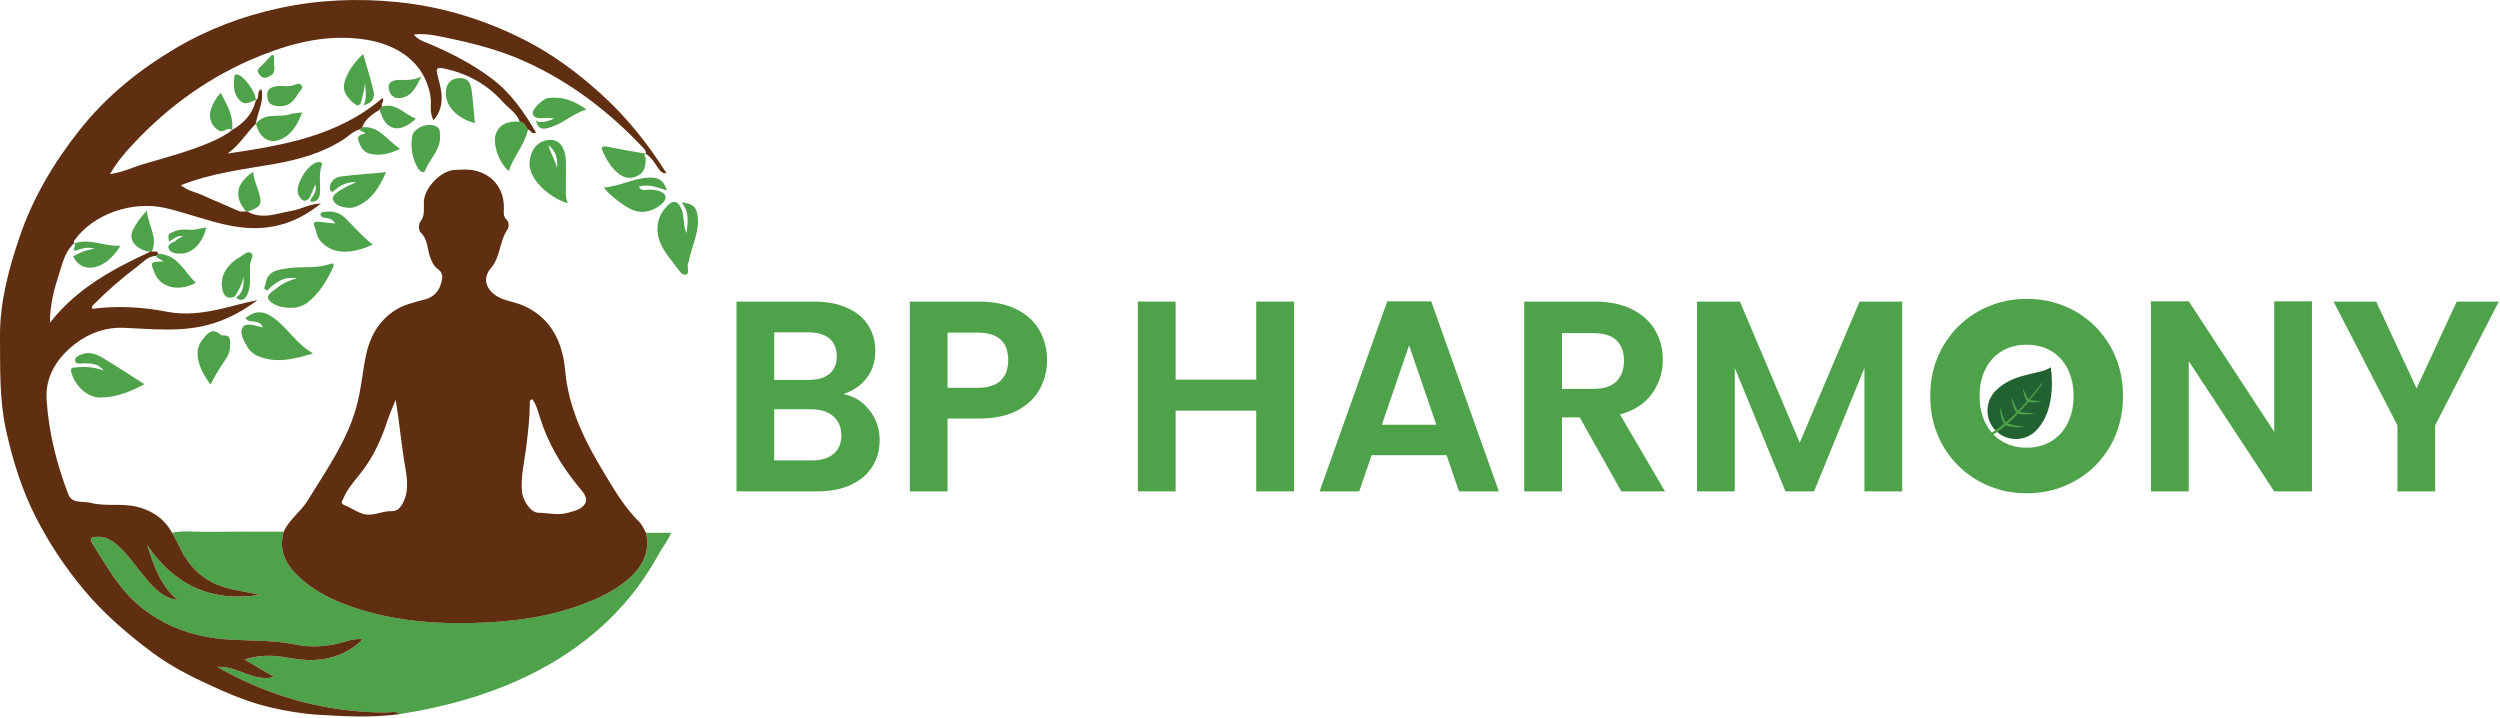 <svg xmlns="http://www.w3.org/2000/svg" width="1163" height="334" viewBox="0 0 1163 334" fill="none">
<g clip-path="url(#clip0_543_28)">
<path d="M185.97 332.2C184.07 330.61 181.81 331.46 179.75 331.46C152.88 331.46 127.75 324.82 104.2 312.03C103.42 311.61 102.66 311.16 101.12 310.28C110.53 309.68 117.48 317.37 127.58 314.99C122.56 312.02 118.53 309.64 113.8 306.84C120.89 304.53 127.46 304.77 134.02 306.01C146.04 308.29 157.3 307.29 167.06 299.06C167.49 298.7 167.83 298.22 168.6 297.38C164.15 296.9 160.63 298.69 157.06 299.46C150.48 300.89 144.06 301.2 137.5 299.85C127.36 297.76 117.03 298.17 106.78 297.56C91.92 296.68 78.35 292.44 66.38 283.08C55.89 274.88 49.72 263.63 42.92 252.73C41.72 250.81 42.24 250.09 44.39 249.81C48.84 249.23 52.15 251.36 55.18 254.13C60.23 258.75 63.93 264.53 68.37 269.67C72.2 274.1 76.26 278.27 82.67 279.15C74.59 272.51 71.64 263.1 68.42 253.49C81.21 272.41 98.62 280.29 120.86 276.74C115.97 275.56 110.85 274.94 105.78 273.6C95.11 270.76 88.06 264.12 83.52 254.37C82.48 252.14 81.22 250.01 80.06 247.83C85.26 246.73 90.52 247.44 95.75 247.39C107.83 247.26 119.92 247.34 132 247.33C129.79 254.93 132.13 261.22 137.46 266.73C145.42 274.95 155.42 279.63 166.09 283.08C185.83 289.47 206.19 290.59 226.7 289.54C245.43 288.59 263.69 285.26 280.75 276.94C284.66 275.03 288.29 272.68 291.62 269.94C298.55 264.23 302.6 257.25 300.56 247.87C304.28 247.87 307.99 247.87 312.21 247.87C310.83 251.33 308.64 253.98 306.97 256.92C298.72 271.42 272.67 318.79 185.98 332.18L185.97 332.2Z" fill="#4EA24A"/>
<path d="M122.34 152.34C120.39 147.91 115.86 150.87 114.17 147.96C118.75 144.45 122.19 144.4 127 147.68C133.75 152.27 137.6 159.89 145.67 164.42C136.34 167.18 128.11 169.28 119.53 165.41C117.57 164.53 116.12 163.18 115.15 161.51C113.48 158.62 111.15 154.9 112.97 152.18C114.47 149.94 118.53 151.43 122.35 152.34H122.34Z" fill="#4EA24A"/>
<path d="M319.36 108.47C319.93 103.54 320.89 98.59 317.02 94.2C322.55 94.55 324.31 96.57 324.65 101.48C325.14 108.58 321.69 114.77 320.48 121.47C320.4 121.91 320.1 122.31 319.99 122.75C319.57 124.46 320.92 127.3 319.14 127.72C317.1 128.2 315.66 125.52 314.43 123.89C310.24 118.38 305.4 113.19 305.9 105.37C306.16 101.25 308.02 98.1 310.72 95.45C312.8 93.41 314.96 92.97 316.71 96.55C318.62 100.44 317.54 104.69 319.36 108.47Z" fill="#4EA24A"/>
<path d="M67.17 178.74C60.47 182.34 53.99 184.88 46.5 184.93C41.15 184.96 34.85 180.03 33.09 172.91C32.62 170.99 33.93 171.07 35.2 170.93C39.6 170.45 43.92 170.75 48.16 172.38C45.83 169.08 42.46 169.03 39.04 169.02C37.57 169.02 35.23 169.68 34.98 167.91C34.68 165.86 37.16 165.09 38.78 164.6C41.86 163.66 44.9 164.75 47.49 166.3C54.02 170.21 60.37 174.42 67.17 178.75V178.74Z" fill="#4EA24A"/>
<path d="M138.17 129.47C132.41 128.51 128.98 130.91 125.71 133.77C125.09 134.31 124.65 135.46 123.51 134.76C122.34 134.04 123.35 133.27 123.44 132.44C124.24 125.6 129.92 125.41 134.63 124.72C140.91 123.79 147.45 125.12 153.65 122.74C154.9 122.26 155.63 122.92 154.89 124.52C152.03 130.67 148.59 136.34 143.17 140.66C139.57 143.53 135.34 143.52 131.33 142.84C128.85 142.42 125.59 140.82 124.68 138.83C123.96 137.25 127.24 135.15 129.15 133.67C131.56 131.81 134.3 130.53 138.18 129.46L138.17 129.47Z" fill="#4EA24A"/>
<path d="M264.14 94.61C254.88 91.7 245.26 82.74 246.41 74.71C247.23 68.98 250.57 65.08 256.23 65.08C260.15 65.08 262.95 68.64 263.2 74.33C263.37 78.34 263.22 82.36 263.24 86.38C263.26 89.09 262.94 91.82 264.14 94.61ZM259.12 78.19C259.61 74.02 258.7 70.26 255.14 67.58C256.06 71.23 258.24 74.38 259.12 78.19Z" fill="#4EA24A"/>
<path d="M156.03 104.01C154.38 101.59 152.64 101.55 151.06 101.31C150.01 101.15 149.1 100.6 149.08 99.71C149.06 98.49 150.38 98.68 151.21 98.55C154.94 97.98 158.07 98.96 160.85 101.68C165.01 105.76 168.75 110.28 173.42 113.79C164.27 117.89 155.58 118.94 149.43 112.55C147.26 110.3 147.15 107.38 146.14 104.77C145.56 103.29 146.94 103.04 148.09 103.14C150.46 103.36 152.83 103.65 156.03 104.01Z" fill="#4EA24A"/>
<path d="M310.33 88.63C305.4 86.93 301.48 85.53 297.24 86.79C298.24 89.21 300.4 88.19 302.06 88.22C305.17 88.26 309.25 89.04 309.58 91.44C309.93 93.93 306.46 96.32 303.57 97.55C297.18 100.26 292.22 97.08 287.44 93.42C285.08 91.61 282.8 89.68 280.85 87.21C288.92 86.65 295.67 82.31 303.41 82.63C307.15 82.78 308.9 84.63 310.32 88.62L310.33 88.63Z" fill="#4EA24A"/>
<path d="M179.61 80.09C176.6 86.77 173.3 92.67 166.49 95.74C165.2 96.32 163.99 96.7 162.56 96.68C159.36 96.62 155.8 95.48 154.94 92.95C154.16 90.64 157.71 88.93 159.9 87.57C161.53 86.55 163.36 85.86 165.73 84.72C161.54 84.57 158.72 86 156.14 88.09C155.46 88.64 154.74 89.77 153.89 88.86C153.39 88.33 153.36 87.05 153.58 86.23C154.25 83.8 156.25 82.37 158.49 82.1C165.39 81.25 172.32 80.76 179.62 80.09H179.61Z" fill="#4EA24A"/>
<path d="M97.93 178.91C92.04 170.96 89.83 163.27 94.23 158C96.2 155.64 98.35 151.8 102.75 155.85C103.39 156.43 106.75 155.11 106.97 158.29C107.16 161.05 107.18 163.81 105.49 166.29C103.69 168.93 102.01 171.66 100.35 174.39C99.49 175.8 98.78 177.3 97.93 178.91Z" fill="#4EA24A"/>
<path d="M241.81 56.58C244.05 56.82 244.49 58.92 245.65 60.27C244.08 67.37 238.85 72.78 236.7 79.62C231.9 75.51 228.92 66.54 230.82 61.89C232.44 57.93 236 56.21 241.8 56.59L241.81 56.58Z" fill="#4EA24A"/>
<path d="M250.22 56.71C252.67 56.96 254.97 56.48 257.91 55.08C256.22 54.96 255.36 54.87 254.49 54.84C252.16 54.78 249.26 55.78 247.92 53.33C246.87 51.42 252.25 45.98 255.02 45.61C261.48 44.75 267.07 46.83 272.86 50.92C266.65 52.79 262.26 57.17 256.57 59.03C254.19 59.81 251.1 61.05 249.67 57.23C249.87 57.07 250.06 56.9 250.23 56.71H250.22Z" fill="#4EA24A"/>
<path d="M204.75 63.92C204.7 69.92 199.83 74.05 197.77 79.39C197.19 80.89 195.31 79.69 194.53 78.41C191.74 73.82 190.93 68.74 191.7 63.57C192.35 59.22 199.77 56.6 203.39 59.07C205.2 60.3 204.39 62.12 204.75 63.93V63.92Z" fill="#4EA24A"/>
<path d="M168.96 25.15C170.66 31.13 172.46 36.73 173.79 42.44C174.54 45.64 173.02 48.04 169.21 48.96C170.81 45.27 169.99 41.67 169.76 38.05C169.79 40.8 168.96 43.39 168.37 46C167.54 49.68 166.42 49.92 163.61 47.21C159.59 43.34 159.03 40.35 161.32 35.34C163.06 31.53 165.52 28.27 168.97 25.14L168.96 25.15Z" fill="#4EA24A"/>
<path d="M220.92 57.3C212.36 54.93 207.03 49.2 207.4 42.72C207.63 38.58 210.02 36.33 214.11 36.34C218.28 36.34 219.08 39.37 219.47 42.49C220.09 47.41 220.45 52.37 220.92 57.3Z" fill="#4EA24A"/>
<path d="M300.44 71.52C299.09 72.26 300.42 73.08 300.39 73.85C300.28 76.58 300.15 79.37 297.71 81.11C294.89 83.12 291.53 83.31 288.75 81.47C284.58 78.71 282.1 74.33 280.15 69.86C279.38 68.1 280.82 67.87 282.62 68.25C288.53 69.51 294.5 70.46 300.45 71.53L300.43 71.51L300.44 71.52Z" fill="#4EA24A"/>
<path d="M72.67 119.07C73 118.74 73.34 118.4 73.67 118.07C82.76 118.39 85.65 126.53 91.13 131.56C83.11 135.85 74.76 133.85 71.97 127.15C69.75 121.81 69.79 121.74 76.24 121.64C74.82 120.56 73.15 120.49 72.66 119.07H72.67Z" fill="#4EA24A"/>
<path d="M119 57.67C123.17 52.03 129.82 54.94 135.09 53.08C136.63 52.54 138.39 52.61 140.55 52.34C138.49 57.65 136.01 62.39 130.87 64.72C125.33 67.23 120.77 64.24 119.08 57.57L119 57.67Z" fill="#4EA24A"/>
<path d="M34.39 113.29C41.74 110.61 48.7 114.85 56.04 114.28C48.96 126.06 37.98 127.72 34.01 119.25C36.9 117.55 39.95 116.24 44.14 115.74C40.28 114.52 37.64 115.93 34.84 116.67C33.47 115.76 35.82 114.24 34.4 113.28L34.39 113.29Z" fill="#4EA24A"/>
<path d="M167.45 60.22C167.8 59.88 168.15 59.54 168.5 59.19C176.61 58.46 180.15 65.49 186.13 69.23C181.39 71.49 176.97 72.66 172.16 71.56C168.9 70.82 167.67 68.06 166.74 65.45C165.88 63.05 168.16 62.52 169.98 62.02C169.33 61.06 167.73 61.56 167.46 60.21L167.45 60.22Z" fill="#4EA24A"/>
<path d="M85.15 109.93C82.19 109.3 80.62 111.35 78.63 112.39C78.02 108.77 78.11 108.97 81.07 107.66C83.62 106.52 86.2 106.78 88.74 106.91C91.24 107.04 93.5 105.94 95.98 105.88C94.32 112.99 89.56 117.8 84.36 117.98C81.91 118.07 79.21 117.71 78.46 115.56C77.67 113.32 80.85 112.9 82.18 111.59C82.89 110.89 83.96 110.57 85.14 109.93H85.15Z" fill="#4EA24A"/>
<path d="M144.1 91.92C141.51 94.99 139.84 92.61 138.85 90.63C136.75 86.43 143.45 75.68 148.09 75.38C149.21 75.31 150.12 75.73 149.69 76.86C148.07 81.2 149.26 85.68 148.82 90.07C148.6 92.29 147.48 93.85 145.04 93.85C144.07 93.85 144.45 93.06 144.63 92.51C146.27 90.59 147.35 88.49 146.68 85.8C145.8 87.87 144.94 89.89 144.08 91.91L144.1 91.92Z" fill="#4EA24A"/>
<path d="M115.18 98.48C114.93 98.51 114.69 98.47 114.47 98.35C108.71 91.61 109.69 85.44 117.77 79.88C117.98 82.94 119.09 85.55 119.98 88.23C122.23 94.99 121.67 96.12 115.18 98.48Z" fill="#4EA24A"/>
<path d="M70.67 116.92C70.38 117.02 70.09 117.12 69.8 117.2C63.02 115.9 59.57 111.66 61.82 107.03C63.31 103.98 65.27 101.14 68.34 97.95C68.79 104.85 73.61 110.28 70.67 116.91V116.92Z" fill="#4EA24A"/>
<path d="M107.99 60.49C105.9 58.73 104.1 62.02 101.8 60.7C98.65 58.89 96.85 55.18 98.01 51.23C98.89 48.26 100.43 45.6 102.68 43.12C105.54 48.7 108.8 53.96 107.97 60.51L107.99 60.49Z" fill="#4EA24A"/>
<path d="M132.02 40.09C133.4 40.01 134.85 40.2 136.12 39.79C137.57 39.33 139.26 38.25 140.24 39.68C141.26 41.17 139.35 42.38 138.63 43.64C136.83 46.77 134.74 49.34 130.53 49.41C126.52 49.47 124.21 48.29 124.29 43.9C124.34 41.35 126.41 39.98 130.63 39.99C131.09 39.99 131.55 39.99 132.01 39.99C132.01 40.02 132.01 40.06 132.01 40.09H132.02Z" fill="#4EA24A"/>
<path d="M176.67 51.03C177.02 50.53 177.37 50.03 177.72 49.53C184.33 47.68 188.26 53.28 193.49 55.21C185.7 62.45 179.21 60.85 176.66 51.03H176.67Z" fill="#4EA24A"/>
<path d="M119.09 46.58C116.54 46.99 114.31 49.66 111.37 46.53C108.37 43.34 108.81 39.86 108.94 36.21C108.98 35.21 109.17 34.34 110.53 34.69C113.73 35.54 119 42.93 119.04 46.63L119.09 46.57V46.58Z" fill="#4EA24A"/>
<path d="M249.66 57.23C249.58 56.87 249.34 56.28 249.45 56.2C249.93 55.88 250.11 56.3 250.22 56.7C250.05 56.89 249.87 57.07 249.66 57.22V57.23Z" fill="#4EA24A"/>
<path d="M195.99 35.66C193.39 40.81 191.54 44.83 186.42 45.58C182.53 46.15 180.93 43.27 180.78 40.5C180.64 38.01 183.45 37.14 185.84 37.18C188.88 37.22 191.91 37.46 196 35.67L195.99 35.66Z" fill="#4EA24A"/>
<path d="M127.57 25.88C127.57 27.84 127.4 29.81 127.61 31.74C127.9 34.4 126.08 35.19 124.24 35.98C122.44 36.75 121.25 35.55 120.41 34.27C119.05 32.22 121.09 31.31 122.13 30.14C123.55 28.55 125.05 27.02 126.52 25.47C126.87 25.6 127.22 25.74 127.57 25.87V25.88Z" fill="#4EA24A"/>
<path d="M116.49 117.51C114.92 116.72 112.88 118.95 111.1 119.94C110.33 120.37 109.53 120.8 108.86 121.37C105.08 124.58 102.63 128.41 103.25 133.65C103.74 137.79 105.98 139.45 109.18 137.96C110.82 135.54 112.25 133.02 113.28 128.93C113.54 133.57 112.74 136.43 109.81 138.43C111.99 140.43 114.03 139.72 115.33 136.4C117.06 131.98 115.97 127.34 116.36 122.81C116.52 120.97 118.54 118.56 116.49 117.51Z" fill="#4EA24A"/>
<path d="M131.98 247.33C134.51 241.64 139.87 238.13 143.07 232.91C151.63 218.96 161.24 205.5 165.73 189.54C167.96 181.62 168.59 173.27 170.27 165.18C172 156.87 176.01 149.65 183.08 144.78C187.36 141.83 192.59 140.63 197.65 139.31C201.84 138.22 204.41 135.29 205.34 131.25C205.81 129.23 206.31 126.96 203.67 125.15C201.87 123.92 200.71 121.6 199.93 119.18C198.72 115.45 198.99 111.15 195.6 108.08C194.73 107.29 194.68 104.27 195.49 103.24C197.9 100.17 197 96.83 197.19 93.56C197.54 87.4 205.05 79.42 211.26 79.09C214.6 78.91 218.01 78.59 221.37 79.45C230.22 81.72 234.67 88.84 234.4 97.17C234.34 98.96 234.05 100.74 235.73 102.29C236.91 103.38 236.77 105.71 236.11 106.68C232.31 112.19 232.94 119.41 228.35 124.75C224.04 129.77 226.29 135.54 232.58 138.55C236.02 140.2 239.79 140.58 243.29 142.1C256.67 147.9 261.76 159.51 262.92 172.41C264.52 190.14 272.03 205.1 280.92 219.85C285.83 227.99 290.6 236.13 297.45 242.87C298.81 244.21 299.53 246.2 300.55 247.89C302.59 257.27 298.54 264.25 291.61 269.96C288.28 272.7 284.65 275.05 280.74 276.96C263.68 285.28 245.42 288.61 226.69 289.56C206.18 290.6 185.81 289.48 166.08 283.1C155.41 279.65 145.42 274.97 137.45 266.75C132.12 261.25 129.78 254.95 131.99 247.36L131.98 247.33ZM247.61 185.73C246.4 186 246.5 186.68 246.49 187.26C246.46 194.42 245.62 201.5 244.71 208.6C243.87 215.2 242.26 221.74 242.79 228.5C243.14 233.02 246.99 238.53 250.49 238.54C254.82 238.54 259.1 239.82 263.5 238.7C266.81 237.86 270.59 237.05 272.16 234.28C273.81 231.35 270.85 228.51 268.95 226.2C261.12 216.68 254.98 206.24 251.26 194.48C250.28 191.39 249.55 188.25 247.6 185.73H247.61ZM184.1 185.93C182.89 188.95 181.51 191.91 180.49 194.99C177.52 204.01 173.77 212.61 167.78 220.11C164.85 223.77 161.74 227.29 159.81 231.66C159.22 232.99 158.11 234.17 160.17 234.97C162.85 236 165.17 237.66 167.88 238.73C173.01 240.76 177.39 237.63 182.13 237.77C184.51 237.84 185.78 236.72 186.92 234.88C190.35 229.31 189.49 222.99 188.52 217.39C186.72 207.04 185.82 196.66 184.09 185.94L184.1 185.93Z" fill="#602F11"/>
<path d="M185.97 332.2C173.44 333.91 160.95 333.3 148.36 332.53C140.62 332.06 132.92 330.76 125.65 329.04C118.12 327.26 110.47 324.47 103.18 321.22C91.87 316.17 80.68 310.92 70.74 303.47C59.35 294.93 48.61 285.77 39.33 274.74C30.45 264.17 22.93 252.85 16.7 240.68C10.15 227.9 5.95 214.23 2.82 200.19C-0.36 185.84 0.12 171.35 -5.65639e-06 156.85C-0.14 140.67 3.97 125.39 9.11 110.24C15.32 91.96 25.07 75.64 36.93 60.61C49.14 45.14 64.27 32.81 81.2 22.74C96.37 13.71 112.65 7.52 129.95 3.79C148.09 -0.11 166.26 -0.89 184.73 0.95C205.85 3.06 225.63 9.21 244.4 18.77C257.13 25.25 268.48 33.74 279.12 43.28C291.33 54.23 301.4 66.85 310.1 80.65L310.22 80.63C307.86 80.5 307.69 80.6 304.65 75.96C303.46 74.15 302.16 72.69 300.42 71.51L300.44 71.53C300.58 70.55 300.22 69.85 299.51 69.09C283.46 51.94 265.15 37.91 243.57 28.31C232.49 23.38 220.86 20.31 209.06 17.85C203.81 16.75 198.48 15.38 192.54 16.04C194.44 18.65 197.23 19.34 199.55 20.32C209.83 24.67 219.7 29.74 228.62 36.43C237.55 43.13 243.81 52.06 249.36 61.73C247.14 62.74 246.91 60.4 245.63 60.25C244.47 58.9 244.02 56.8 241.79 56.56C240.3 52.47 236.54 50.31 233.81 47.28C226.67 39.36 217.81 34.4 207.39 32.05C203.2 31.11 202.6 31.46 203.66 35.47C205.51 42.42 207.27 49.32 201.71 55.92C199.6 52.38 200.82 48.45 200.26 44.92C197.71 28.69 184.39 20.83 170.94 18.57C153.68 15.67 137.42 19.43 121.42 25.81C98.18 35.08 78.43 49.22 61.53 67.42C57.83 71.41 54.24 75.63 51.2 80.96C57 80.24 61.82 77.77 66.91 76.28C77.42 73.2 88.03 70.44 98.12 66.06C101.62 64.54 105 62.88 107.96 60.46L107.94 60.48C113.5 57.31 117.56 52.96 119.06 46.56L119.01 46.62C121.09 45.55 119.05 42.3 121.65 41.57C122.9 47.27 119.83 52.27 118.98 57.64L119.06 57.54C114.49 61.97 111.29 67.7 105.86 71.43C131.67 67.62 157.21 63.34 177.95 45.59C179.08 47.2 176.93 48.21 177.71 49.5C177.36 50 177.01 50.5 176.66 51C173.26 53.05 170.05 55.28 168.48 59.16C168.13 59.51 167.78 59.85 167.43 60.19C164.33 60.9 162.25 63.3 159.72 64.92C149.9 71.18 139.06 74.27 127.69 76.26C113.19 78.8 98.47 80.48 84.13 86.16C87.37 88.85 91.3 89.43 94.7 91.02C99.89 93.44 105.23 95.52 110.43 97.92C111.82 98.56 113.08 98.49 114.45 98.32C114.67 98.44 114.91 98.49 115.16 98.45C122.09 102.33 128.88 99.2 135.72 98.08C140.02 97.37 143.9 94.86 149.31 94.65C136.7 104.89 123.37 107.88 108.41 105.22C97.67 103.31 87.57 99.22 76.99 96.77C61.76 93.25 43.37 99.44 34.55 111.91C34.32 112.23 34.43 112.8 34.38 113.25C30.16 117.1 29.05 122.63 27.43 127.61C25.21 134.42 23.27 141.47 23.22 150.15C35.89 133.97 52.54 125.14 69.78 117.16C70.07 117.07 70.37 116.98 70.65 116.88C71.61 117.36 73.14 116.38 73.65 118.03C73.32 118.36 72.98 118.7 72.65 119.03C68.76 119.11 66.48 122.07 63.74 124.11C56.71 129.35 50.12 135.11 43.92 141.32C43.3 141.94 42.38 142.5 42.94 143.65C54.55 142.19 66.13 142.76 77.57 145C86.2 146.7 94.54 145.58 102.88 143.66C108.49 142.37 114.01 140.74 119.73 139.63C113.41 144.39 106.65 148.11 99.06 150.48C85.42 154.73 71.62 153.09 57.74 152.49C49.65 152.14 41.85 154.7 35.27 159.71C26.69 166.24 20.98 175 21.67 185.81C22.63 200.99 26.33 215.83 31.82 230.07C33.5 234.44 38.6 232.99 42.22 233.93C49.24 235.75 56.57 234.01 63.61 235.73C70.76 237.48 76.41 241.27 80.04 247.81C81.2 249.99 82.46 252.12 83.5 254.35C88.04 264.1 95.09 270.74 105.76 273.58C110.83 274.93 115.95 275.54 120.84 276.72C98.6 280.27 81.2 272.38 68.4 253.47C71.62 263.08 74.57 272.49 82.65 279.13C76.24 278.25 72.18 274.09 68.35 269.65C63.91 264.51 60.21 258.73 55.16 254.11C52.13 251.34 48.82 249.21 44.37 249.79C42.22 250.07 41.7 250.79 42.9 252.71C49.71 263.6 55.87 274.86 66.36 283.06C78.33 292.41 91.9 296.65 106.76 297.54C117.01 298.15 127.34 297.75 137.48 299.83C144.04 301.18 150.45 300.87 157.04 299.44C160.61 298.66 164.13 296.88 168.58 297.36C167.81 298.21 167.48 298.68 167.04 299.04C157.28 307.28 146.02 308.27 134 305.99C127.44 304.75 120.87 304.51 113.78 306.82C118.51 309.61 122.54 312 127.56 314.97C117.46 317.34 110.51 309.66 101.1 310.26C102.64 311.14 103.41 311.59 104.18 312.01C127.73 324.8 152.87 331.44 179.73 331.44C181.79 331.44 184.05 330.6 185.95 332.18L185.97 332.2Z" fill="#602F11"/>
<path d="M947.13 200.37C941.97 205.53 933.6 205.53 928.44 200.37C923.28 195.21 923.28 186.84 928.44 181.68C936.94 173.18 949.47 174.34 954 170.84C954 170.84 957.47 190.03 947.13 200.37Z" fill="#226131"/>
<path d="M923.79 203.95C925.98 203.09 927.94 201.81 929.83 200.45C930.91 199.65 931.97 198.81 932.99 197.94C933.66 198.14 934.34 198.28 935.03 198.4C936.92 198.72 938.84 198.82 940.75 198.71C941.13 198.68 941.51 198.65 941.89 198.6C941.23 198.48 940.58 198.38 939.92 198.28C937.91 197.95 935.9 197.63 933.93 197.13C935.6 195.65 937.19 194.09 938.72 192.48C939.66 192.66 940.6 192.77 941.56 192.81C943.25 192.88 945.01 192.79 946.59 192.14C945.92 192.19 945.26 192.2 944.59 192.17C942.9 192.1 941.23 191.89 939.56 191.59C940.47 190.61 941.39 189.58 942.25 188.59C942.68 188.09 943.14 187.55 943.59 187.01C944.59 187.15 945.6 187.21 946.61 187.2C947.52 187.19 948.44 187.11 949.33 186.9C949.49 186.86 949.66 186.81 949.82 186.76C949.62 186.73 949.42 186.72 949.22 186.7C947.65 186.54 945.95 186.3 944.36 186.08C944.39 186.04 944.42 186 944.46 185.96C946.38 183.6 948.23 181.17 950.01 178.7C950.09 178.59 950.07 178.43 949.96 178.35C949.85 178.27 949.69 178.29 949.61 178.4C947.78 180.82 945.9 183.2 943.93 185.51C943.84 185.61 943.76 185.71 943.67 185.82C943.35 185.29 943.07 184.74 942.79 184.18C942.24 183.07 941.62 181.71 941.02 180.63C941.19 182.23 941.63 183.8 942.26 185.29C942.45 185.75 942.69 186.21 942.96 186.63C942.41 187.26 941.84 187.9 941.3 188.5C940.46 189.42 939.61 190.33 938.74 191.22C938.23 190.5 937.82 189.7 937.45 188.9C936.8 187.45 936.28 185.95 935.76 184.44C935.8 186.87 936.54 189.94 938.01 191.96C936.42 193.56 934.78 195.09 933.06 196.54C932.79 196.05 932.54 195.55 932.32 195.04C932.25 194.88 932.09 194.49 932.02 194.32C931.92 194.04 931.75 193.62 931.66 193.34C931.19 192.01 930.84 190.63 930.57 189.24C930.45 190.32 930.53 191.41 930.68 192.48C930.92 194.01 931.4 195.51 932.09 196.9C932.13 196.98 932.19 197.09 932.25 197.2C931.55 197.77 930.83 198.33 930.1 198.87C928.01 200.39 925.79 201.85 923.36 202.76L923.8 203.95H923.79Z" fill="#4EA24A"/>
<path d="M404.44 190.77C407.62 194.82 409.21 199.46 409.21 204.69C409.21 209.41 408.06 213.57 405.76 217.15C403.46 220.74 400.14 223.54 395.79 225.56C391.44 227.58 386.3 228.6 380.36 228.6H342.61V140.3H378.73C384.67 140.3 389.79 141.27 394.09 143.21C398.39 145.15 401.66 147.85 403.87 151.31C406.08 154.77 407.19 158.69 407.19 163.07C407.19 168.22 405.83 172.52 403.11 175.97C400.39 179.43 396.78 181.87 392.26 183.31C397.19 184.24 401.25 186.73 404.42 190.77H404.44ZM360.17 176.73H376.22C380.4 176.73 383.62 175.78 385.88 173.89C388.14 172 389.27 169.27 389.27 165.73C389.27 162.19 388.14 159.45 385.88 157.51C383.62 155.57 380.4 154.6 376.22 154.6H360.17V176.74V176.73ZM387.82 211.14C390.2 209.12 391.39 206.25 391.39 202.54C391.39 198.83 390.14 195.77 387.63 193.62C385.12 191.47 381.74 190.39 377.47 190.39H360.16V214.17H377.84C382.1 214.17 385.43 213.16 387.81 211.13L387.82 211.14Z" fill="#4EA24A"/>
<path d="M483.76 180.9C481.54 185.03 478.07 188.36 473.35 190.9C468.63 193.43 462.67 194.7 455.48 194.7H440.81V228.6H423.25V140.3H455.48C462.25 140.3 468.02 141.48 472.79 143.84C477.55 146.2 481.13 149.45 483.51 153.58C485.89 157.71 487.08 162.4 487.08 167.62C487.08 172.34 485.97 176.77 483.76 180.9ZM465.51 177.04C467.85 174.81 469.02 171.66 469.02 167.62C469.02 159.02 464.26 154.72 454.72 154.72H440.8V180.4H454.72C459.57 180.4 463.16 179.28 465.51 177.05V177.04Z" fill="#4EA24A"/>
<path d="M601.96 140.29V228.59H584.4V191.02H546.9V228.59H529.34V140.29H546.9V176.6H584.4V140.29H601.96Z" fill="#4EA24A"/>
<path d="M672.95 211.77H638.08L632.31 228.59H613.87L645.35 140.17H665.79L697.27 228.59H678.71L672.94 211.77H672.95ZM668.18 197.6L655.51 160.66L642.84 197.6H668.17H668.18Z" fill="#4EA24A"/>
<path d="M754.22 228.59L734.91 194.18H726.63V228.59H709.07V140.29H741.93C748.7 140.29 754.47 141.49 759.24 143.9C764.01 146.3 767.58 149.55 769.96 153.64C772.34 157.73 773.54 162.31 773.54 167.36C773.54 173.18 771.87 178.43 768.52 183.11C765.17 187.79 760.2 191.02 753.6 192.79L774.54 228.59H754.22ZM726.63 180.9H741.3C746.07 180.9 749.62 179.74 751.96 177.42C754.3 175.1 755.47 171.88 755.47 167.74C755.47 163.6 754.3 160.55 751.96 158.32C749.62 156.08 746.07 154.97 741.3 154.97H726.63V180.9Z" fill="#4EA24A"/>
<path d="M884.9 140.29V228.59H867.34V171.16L843.89 228.59H830.6L807.02 171.16V228.59H789.46V140.29H809.4L837.24 205.94L865.08 140.29H884.9Z" fill="#4EA24A"/>
<path d="M920.26 223.66C913.4 219.78 907.97 214.41 903.96 207.53C899.95 200.66 897.94 192.88 897.94 184.19C897.94 175.5 899.95 167.85 903.96 160.98C907.97 154.11 913.41 148.73 920.26 144.85C927.11 140.97 934.64 139.03 942.84 139.03C951.04 139.03 958.66 140.97 965.48 144.85C972.29 148.73 977.69 154.11 981.66 160.98C985.63 167.85 987.62 175.59 987.62 184.19C987.62 192.79 985.63 200.66 981.66 207.53C977.69 214.41 972.27 219.78 965.42 223.66C958.56 227.54 951.04 229.48 942.85 229.48C934.66 229.48 927.13 227.54 920.27 223.66H920.26ZM954.18 205.32C957.45 203.36 960.01 200.56 961.86 196.91C963.7 193.26 964.62 189.03 964.62 184.21C964.62 179.39 963.7 175.18 961.86 171.57C960.02 167.96 957.46 165.19 954.18 163.26C950.91 161.33 947.12 160.37 942.82 160.37C938.52 160.37 934.72 161.33 931.41 163.26C928.1 165.19 925.53 167.96 923.68 171.57C921.83 175.18 920.92 179.4 920.92 184.21C920.92 189.02 921.84 193.26 923.68 196.91C925.52 200.56 928.1 203.36 931.41 205.32C934.72 207.28 938.52 208.26 942.82 208.26C947.12 208.26 950.9 207.28 954.18 205.32Z" fill="#4EA24A"/>
<path d="M1075.53 228.59H1057.97L1018.21 168V228.59H1000.65V140.17H1018.21L1057.97 200.89V140.17H1075.53V228.59Z" fill="#4EA24A"/>
<path d="M1162.44 140.29L1132.84 197.85V228.59H1115.28V197.85L1085.56 140.29H1105.38L1124.19 180.65L1142.88 140.29H1162.45H1162.44Z" fill="#4EA24A"/>
</g>
<defs>
<clipPath id="clip0_543_28">
<rect width="1162.44" height="333.29" fill="white"/>
</clipPath>
</defs>
</svg>
